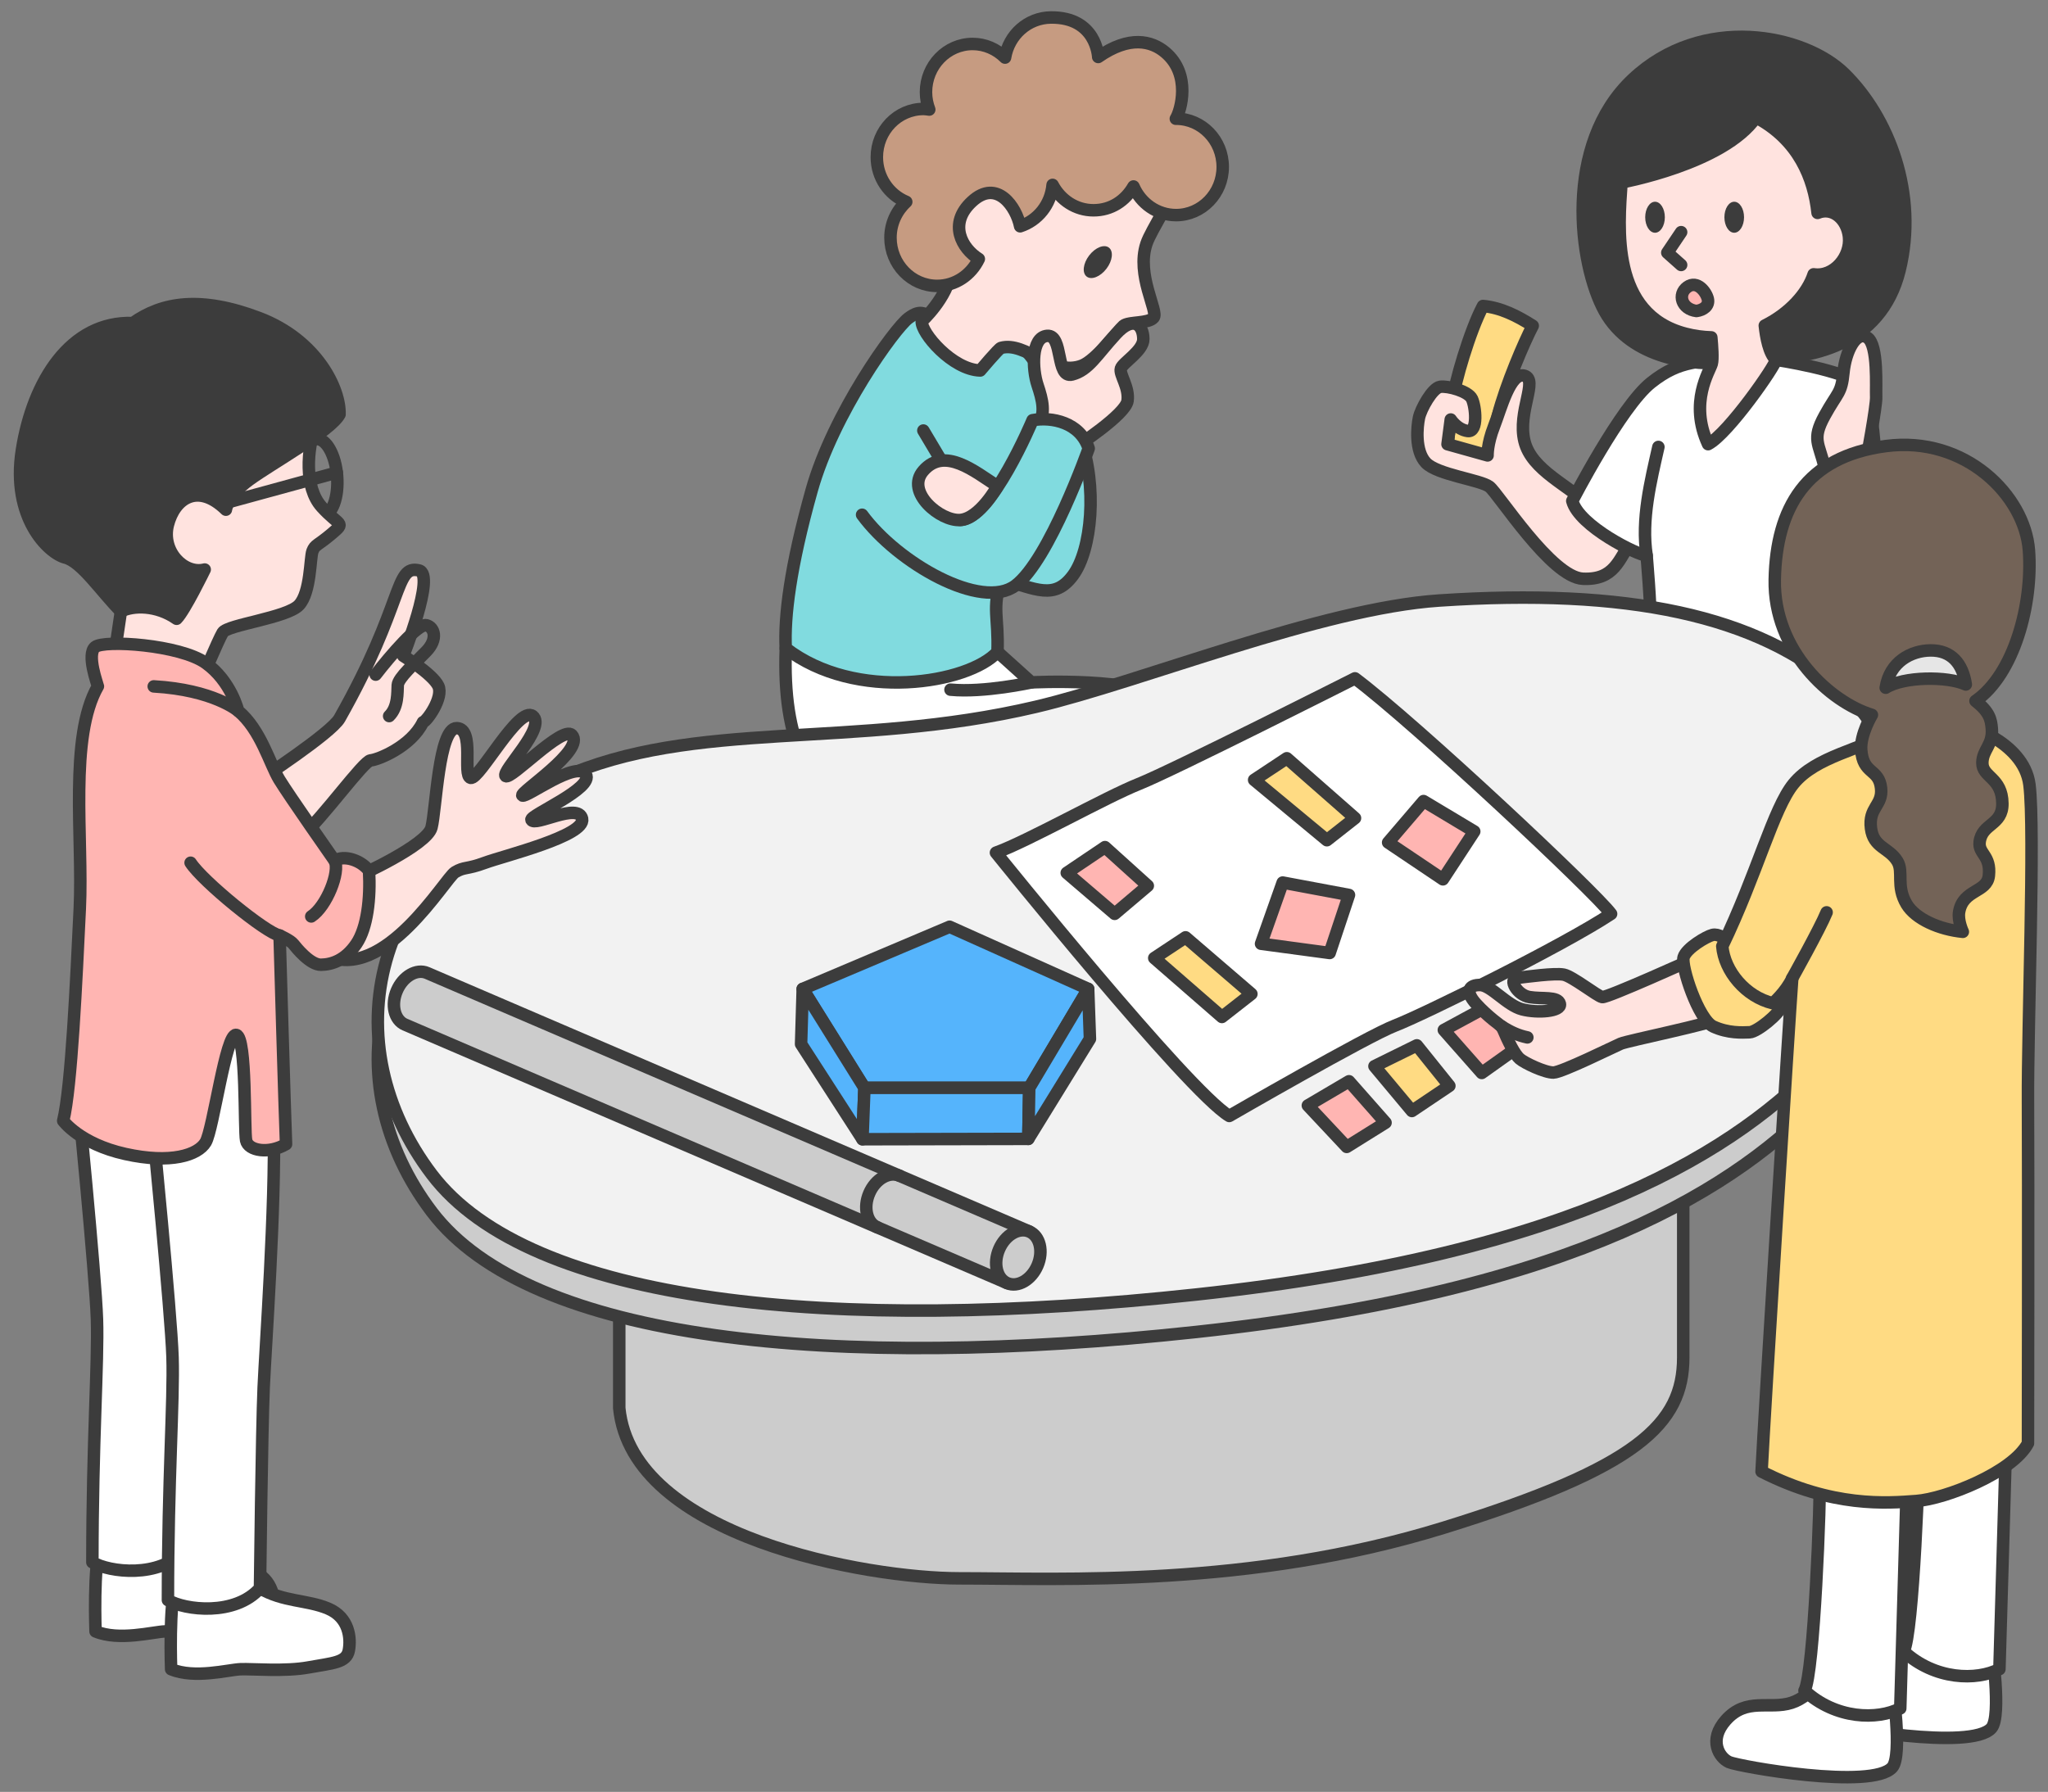 <?xml version="1.0" encoding="UTF-8"?>
<svg id="_レイヤー_1" xmlns="http://www.w3.org/2000/svg" version="1.1" viewBox="0 0 590.1 516.42">
  <rect x="0" y="0" width="590.1" height="516.42" fill="#808080" stroke="none"/>
  <!-- Generator: Adobe Illustrator 29.2.1, SVG Export Plug-In . SVG Version: 2.1.0 Build 116)  -->
  <defs>
    <style>
      .st0, .st1 {
        fill: #3c3c3c;
      }

      .st2 {
        fill: #ffdb83;
      }

      .st2, .st3, .st4, .st5, .st6, .st7, .st1, .st8, .st9, .st10, .st11, .st12, .st13 {
        stroke: #3c3c3c;
        stroke-linecap: round;
        stroke-linejoin: round;
        stroke-width: 3.6px;
      }

      .st3 {
        fill: #ffe3df;
      }

      .st4 {
        fill: #fff;
      }

      .st5 {
        fill: #55b4fc;
      }

      .st6 {
        fill: #e6e6e6;
      }

      .st7 {
        fill: #ccc;
      }

      .st8 {
        fill: #736357;
      }

      .st9 {
        fill: none;
      }

      .st10 {
        fill: #f2f2f2;
      }

      .st11 {
        fill: #ffb5b2;
      }

      .st12 {
        fill: #81dbdf;
      }

      .st13 {
        fill: #c69b81;
      }
    </style>
  </defs>
  <g>
    <path class="st4" d="M230.21,177.98l-3.8,8.84c-.97,26.71,6.37,41.39,23.26,52.71s86.5-37.59,86.5-37.59c-8.36-6.9-39-5.27-39-5.27l-9.75-8.79"/>
    <path class="st12" d="M269.96,91.71c-3.71-.86-4.31-2.92-8.23,0-3.91,2.92-21.62,27.35-27.86,49.59-6.24,22.24-7.92,36.51-7.47,45.53,20.16,15.57,52.67,10.17,61.01,1.06.37-10.17-1.66-12.38,1.08-20.96,9.91,2.74,15.3,6.19,20.7-1.15,5.39-7.34,7.08-25.74,2.03-39.58-5.04-13.84-19.1-29.32-19.1-29.32l-22.15-5.17Z"/>
    <path class="st3" d="M337.88,52.9c.33,4.38-6.1,12.98-7.56,17.38-3.01,9.04,3.54,19.46,2.08,21.25-1.47,1.79-7.25,1.11-8.71,2.37-1.46,1.26-7.8,9.87-11.93,11.47-8.49,3.29-16.15-7.07-23.35-5.1-.64.17-5.97,6.5-5.97,6.5-7.96-.2-17.11-10.81-16.85-14.19,0,0,7.31-6.57,8.64-14.59,1.33-8.03-2.67-34.27-2.67-34.27l52.8-15.61,13.53,24.81Z"/>
    <path class="st13" d="M338.85,34.22s-.04,0-.05,0c1.39-2.19,4.56-12.76-3.07-19.16-3.88-3.26-10.28-4.94-19.3,1.36,0-.11-.5-11.51-13.62-11.38-6.65.06-12.14,5.01-13.22,11.56-2.42-2.42-5.71-3.93-9.34-3.93-7.42,0-13.44,6.22-13.44,13.89,0,1.77.35,3.45.94,5.01-.55-.07-1.09-.17-1.66-.17-7.42,0-13.44,6.22-13.44,13.89,0,5.85,3.51,10.83,8.47,12.88-2.76,2.54-4.54,6.21-4.54,10.33,0,7.67,6.02,13.89,13.44,13.89,5.28,0,9.81-3.18,12.01-7.76-4.86-3.03-8.93-10.15-1.97-16.56,7.26-6.7,12.8,1.7,13.88,7.14,5.07-1.64,8.85-6.27,9.35-11.93,2.27,4.34,6.67,7.32,11.78,7.32s9.19-2.77,11.53-6.86c2.09,4.86,6.79,8.25,12.27,8.25,7.42,0,13.44-6.22,13.44-13.89s-6.02-13.89-13.44-13.89Z"/>
    <ellipse class="st0" cx="316.3" cy="75.52" rx="5.26" ry="3.14" transform="translate(64.28 281.03) rotate(-52.62)"/>
    <path class="st3" d="M299.03,122.79c2.34-3.67,1.35-7.52-.07-11.77-1.56-4.68-1.88-13.88,2.79-14.23,4.66-.35,2.39,12.38,7.16,11.14,4.78-1.24,7.02-5.57,12.65-11.68,4.99-5.42,7.85-2.64,7.87,1.47.01,3.4-5.93,6.77-6.46,8.49s2.45,5.31,1.92,9.29-14.92,13.3-14.92,13.3l-10.94-6.01Z"/>
    <path class="st12" d="M248.4,148.35c10.21,13.93,34.43,27.73,44.18,20.4,9.75-7.32,21.11-39.51,21.11-39.51-2.49-7.56-10.65-9.15-16.17-8.14,0,0-11.98,28.7-20.83,28.74"/>
    <line class="st9" x1="266.05" y1="124.08" x2="273.87" y2="137.21"/>
    <path class="st3" d="M287.41,140.12c-6.57-4.25-15.24-11.49-21.36-4.45-5.35,6.15,5,14.66,10.64,14.19s10.73-9.74,10.73-9.74Z"/>
    <path class="st9" d="M273.87,198.76c9.75.93,23.28-2.09,23.28-2.09"/>
  </g>
  <g>
    <g>
      <path class="st2" d="M427.3,88.19c-3.85,7.23-8.23,22.49-8.62,26.66-.4,4.18-1.59,13.16-1.59,13.16,0,0,16.91,9.39,17.25,9.49s-2.79-17.57-2.79-17.57c2.32-9.06,7.73-21.6,10.08-26.04-4.53-2.89-9.2-5.23-14.33-5.7Z"/>
      <path class="st3" d="M428.62,131.24s-.13-3.25,1.86-8.36c1.99-5.11,4.71-15.79,8.76-14.59,4.05,1.19-2.06,10.35,0,18.84,2.06,8.49,12.8,12.67,19.5,19.24,6.7,6.57,11.41,9.42,11.41,9.42-3.78,5.57-4.97,11.41-14.06,11.01-9.09-.4-24.34-24.54-26.93-26.53s-15.06-3.45-18.31-6.9c-3.25-3.45-2.52-10.48-1.99-13,.53-2.52,3.85-8.56,6.1-8.89,2.26-.33,8.09,1.26,9.15,3.45,1.06,2.19,1.86,9.68-1.19,9.29-3.05-.4-4.91-3.32-4.91-3.32l-.93,7.12,11.54,3.23Z"/>
    </g>
    <path class="st4" d="M500.13,102.72c-10.48,1.92-15.72.66-24.41,7.56-8.69,6.9-22.69,34.09-22.69,34.09,1.92,7.3,19.04,15.72,21.42,15.72,0,0,1.33,15.26,1.06,19.24-.27,3.98,42.21,19.26,42.21,19.26,0,0,21.67-31.66,22.64-42.81.97-11.14.27-40.77-4.25-44.93-4.51-4.16-24.41-7.16-24.41-7.16l-11.59-.97Z"/>
    <path class="st3" d="M525.73,134.69c-1.59-6.96-3.78-7.96,0-14.86,3.78-6.9,4.84-6.3,5.44-12.47.6-6.17,3.71-12.21,6.9-10.05,3.18,2.16,2.39,14.56,2.52,17.08.13,2.52-2.79,18.04-2.79,18.04l-12.07,2.26Z"/>
    <path class="st9" d="M477.84,128.81c-2.21,9.82-5,20.92-3.38,31.29"/>
    <g>
      <path class="st1" d="M498,104.4c-9.46,1.06-27.9-.62-35.69-14.77-7.36-13.38-11.98-47.85,8.09-66.77,20.08-18.93,49.43-13.04,61.05-1.62,12.8,12.59,21.29,34.61,15.9,56.63-5.39,22.02-26.33,25.99-41.51,25.33l-7.84,1.2Z"/>
      <path class="st3" d="M532.76,68.31c-.55-5.21-4.76-8.76-9.05-6.95-1.07-9.98-5.42-21.02-17.75-27.54-9.37,13.44-38.74,18.75-38.74,18.75-.88,12.99-3.28,37.97,18.44,43.61,2.54.66,5.02.98,7.43,1.05.23,2.42.51,6.24.13,7.61-.57,2.08-6.63,11.14-1.06,23.17,5.84-3.01,19.63-22.95,19.55-24.32-2.01-1.79-2.86-6.58-3.21-9.86,7.16-3.56,12.31-9.35,14.07-14.77,5.91.86,10.77-5.18,10.18-10.74Z"/>
      <polyline class="st9" points="484.39 66.91 480.41 72.82 484.39 76.36"/>
      <path class="st11" d="M488.81,89.63c-4.29-.53-5.53-4.82-2.65-6.9,2.87-2.08,5.48,1.46,5.93,3.45.44,1.99-1.33,3.18-3.27,3.45Z"/>
      <ellipse class="st0" cx="476.87" cy="62.61" rx="2.83" ry="4.47"/>
      <ellipse class="st0" cx="499.69" cy="62.61" rx="2.83" ry="4.47"/>
    </g>
  </g>
  <g>
    <path class="st7" d="M178.43,347.81v58c3.66,37.32,71.71,49.07,97.9,49.07,29.72,0,83.71,2.73,139.69-14.6,55.98-17.33,68.98-29.92,68.98-49.07v-60.67l-306.57,17.26Z"/>
    <path class="st7" d="M298.55,214.47c30.15-7.11,82.04-28.34,116.15-30.61,53.77-3.58,91.85,4.02,116.08,25.87,25.24,22.75,27.02,71.9-4.95,105.79-25.09,26.6-70.53,56.39-181.17,68.35-104.7,11.32-191.9,2.72-220.22-34.6-28.32-37.32-19.19-88.86,37.1-114.16,38.71-17.39,83.97-8.14,137.02-20.64Z"/>
    <path class="st10" d="M298.55,203.68c30.15-7.11,82.04-28.34,116.15-30.61,53.77-3.58,91.85,4.02,116.08,25.87,25.24,22.75,27.02,71.9-4.95,105.79-25.09,26.6-70.53,56.39-181.17,68.35-104.7,11.32-191.9,2.72-220.22-34.6-28.32-37.32-19.19-88.86,37.1-114.16,38.71-17.39,83.97-8.14,137.02-20.64Z"/>
  </g>
  <g>
    <path class="st4" d="M286.98,245.73c8.93-3.18,31.66-16.01,41.21-19.81,9.55-3.8,62.22-30.42,62.22-30.42,17.47,13.09,69.29,61.73,73.8,67.88-13.8,9.15-54.3,29.14-62.26,32.19-7.96,3.05-47.76,26.05-47.76,26.05-12.03-7.25-67.22-75.88-67.22-75.88Z"/>
    <polygon class="st11" points="399.97 242.81 410.18 230.87 424.78 239.62 415.75 253.42 399.97 242.81"/>
    <polygon class="st2" points="361.36 224.77 370.78 218.53 390.42 235.78 382.32 242.15 361.36 224.77"/>
    <polygon class="st11" points="369.59 254.35 388.69 257.93 383.12 274.65 363.35 271.99 369.59 254.35"/>
    <polygon class="st11" points="307.37 251.56 318.38 244.14 330.72 255.28 321.17 263.37 307.37 251.56"/>
    <polygon class="st2" points="332.58 276.11 341.6 270.14 360.57 286.45 352.08 293.09 332.58 276.11"/>
    <polygon class="st11" points="416.02 296.85 427.61 290.57 437.87 301.45 426.94 309.23 416.02 296.85"/>
    <polygon class="st2" points="396.03 307.28 408.24 301.27 417.61 312.94 406.82 320.19 396.03 307.28"/>
    <polygon class="st11" points="376.84 318.6 388.69 311.62 399.22 323.56 388.03 330.54 376.84 318.6"/>
  </g>
  <g>
    <polygon class="st5" points="231.29 285 273.61 267.09 313.54 285 296.56 313.52 249.07 313.52 231.29 285"/>
    <polygon class="st5" points="230.82 300.91 231.29 285 249.07 313.52 248.51 328.33 230.82 300.91"/>
    <polygon class="st5" points="296.56 313.52 296.29 328.23 248.51 328.33 249.07 313.52 296.56 313.52"/>
    <polygon class="st5" points="313.54 285 314.05 299.41 296.29 328.23 296.56 313.52 313.54 285"/>
  </g>
  <g>
    <path class="st7" d="M123.08,280.42l173.51,74.5-6.39,14.87-173.51-74.5c-3.05-1.31-4.1-5.7-2.33-9.81,1.76-4.11,5.67-6.37,8.72-5.06Z"/>
    <ellipse class="st7" cx="293.4" cy="362.35" rx="8.09" ry="6.01" transform="translate(-155.31 488.99) rotate(-66.76)"/>
    <path class="st9" d="M259.18,338.85c-3.05-1.31-6.96.96-8.72,5.06-1.76,4.11-.72,8.5,2.33,9.81"/>
  </g>
  <g>
    <g>
      <path class="st4" d="M28.99,444.7c-2.19,6.63-1.46,25.47-1.46,25.47,6.77,2.82,16.52.13,20.03,0s12.74.73,19.63-.53c6.9-1.26,10.88-1.33,11.54-4.91.66-3.58.07-9.49-5.97-12.04s-12.87-1.89-19.63-5.87c-6.77-3.98-24.14-2.12-24.14-2.12Z"/>
      <path class="st4" d="M50.77,455.6c-2.19,6.63-1.46,25.47-1.46,25.47,6.77,2.82,16.52.13,20.03,0,3.52-.13,12.74.73,19.63-.53,6.9-1.26,10.88-1.33,11.54-4.91.66-3.58.07-9.49-5.97-12.04-6.04-2.55-12.87-1.89-19.63-5.87-6.77-3.98-24.14-2.12-24.14-2.12Z"/>
      <path class="st4" d="M57.12,312.57c.53,24.68-2.39,64.47-2.92,76.41-.53,11.94-1.06,57.84-1.06,57.84-7.16,8.09-21.62,6.35-26.52,3.43,0-34.87,1.72-57.42,1.32-70.03-.4-12.6-5.84-67.66-5.84-67.66l20.7-46.83,14.33,46.83Z"/>
      <path class="st4" d="M78.89,323.47c.53,24.68-2.39,64.47-2.92,76.41-.53,11.94-1.06,57.84-1.06,57.84-7.16,8.09-21.62,6.35-26.52,3.43,0-34.87,1.72-57.42,1.32-70.03-.4-12.6-5.84-67.66-5.84-67.66l20.7-46.83,14.33,46.83Z"/>
    </g>
    <g>
      <ellipse class="st9" cx="92.03" cy="137.61" rx="5.13" ry="11.1" transform="translate(-10.38 7.54) rotate(-4.44)"/>
      <path class="st3" d="M90.7,123.28c-2.06,6.04-3.18,17.11,1.99,22.82,5.17,5.7,6.96,4.25,2.92,7.69-4.05,3.45-4.84,3.12-5.57,5.04s-.46,11.81-3.85,15.52c-3.38,3.71-20.7,5.7-22.02,7.96-1.33,2.26-6.24,13.93-6.24,13.93l-25.74-2.12,2.65-17.91-10.61-34.76,66.46-18.17Z"/>
      <path class="st1" d="M97.83,119.43c-2.48,4.71-19.6,14.19-25.97,18.84-6.37,4.64-6.77,8.62-6.77,8.62-8.09-7.89-14.79-3.25-16.72,4.38-1.92,7.63,4.71,14.39,10.61,12.87,0,0-5.77,11.87-8.09,14.19-5.75-4.02-12.54-3.91-16.05-2.12-5.84-5.9-11.34-14.33-16.05-15.52-4.71-1.19-15.59-11.34-12.47-31.04,3.12-19.7,13.93-37.21,31.97-36.55,8.49-6.04,19.57-7.83,36.35-1.46,16.78,6.37,23.47,20.63,23.18,27.79Z"/>
      <line class="st9" x1="64.21" y1="145.17" x2="97.04" y2="136.19"/>
    </g>
    <g>
      <path class="st3" d="M74.51,224.96s20.9-13.64,23.32-17.91c18.82-33.28,15.77-44.33,22.89-42.65,4.84,1.14-4.53,24.62-4.53,24.62,0,0,8.51,5.3,10.1,8.66,1.59,3.36-3.36,10.28-4.42,10.45-3.45,7.12-13.09,10.88-15.08,11.01-1.99.13-13.91,16.69-19.81,21.8l-12.47-15.99Z"/>
      <path class="st9" d="M108.25,194.43c4.16-5.39,12.25-14.81,14.59-14.24s3.4,3.98,0,7.52c-3.4,3.54-8.09,7.65-8.23,9.73-.13,2.08.18,6.32-2.48,8.93"/>
    </g>
    <path class="st3" d="M102.84,252.69s20.16-9.02,21.49-14.19c1.33-5.17,2.06-28.85,7.3-28.65,5.24.2,1.53,13.66,3.98,14.33,2.45.66,13.93-21,17.91-17.8,3.98,3.21-9.15,15.94-7.83,17.27,1.33,1.33,16.39-14.66,19.08-11.83,4.07,4.29-15.44,16.79-14.24,17.46,1.19.66,15.63-10.28,18.27-6.09,2.48,3.94-16.19,11.79-15.68,13.07.86,2.14,13.55-5.17,14.61-.27s-22.64,10.68-28.01,12.67c-5.37,1.99-5.84,1.06-8.62,2.72-2.79,1.66-20.45,32.04-37.28,23.88-3.8-1.84,9.02-22.55,9.02-22.55Z"/>
    <path class="st11" d="M28.21,197.79c-.09-.53-3.36-9.2-.8-11.32s24.45-.66,31.84,4.6c7.38,5.26,9.37,13.8,9.37,13.8,6.54,5.44,9.11,15.3,11.85,19.81,2.74,4.51,15.96,23.39,15.96,23.39,2.7-1.81,7.74-.09,9.91,2.92.44,7.87-.49,16.36-3.67,21.05-3.18,4.69-7.04,5.96-10.18,6-3.14.04-7.07-4.85-7.95-5.96-.88-1.11-3.98-2.48-3.98-2.48,0,0,1.5,51.56,1.86,60.14-4.95,2.92-10.88,1.95-11.5-1.06-.62-3.01.18-29.72-2.83-30.42-3.01-.71-6.63,27.24-8.84,30.95-2.21,3.71-10.08,6.28-23.17,3.36-13.09-2.92-17.87-9.55-17.87-9.55,2.39-9.64,3.8-40.95,4.78-61.2.97-20.25-3.18-49.35,5.22-64.03Z"/>
    <path class="st9" d="M44.3,197.82c17.21.98,24.33,7.05,24.33,7.05"/>
    <path class="st9" d="M54.92,248.64c3.49,5.39,21.8,20.3,25.65,20.96"/>
    <path class="st9" d="M96.45,248.07c1.59,3.18-2.34,13.18-6.77,16.05"/>
  </g>
  <g>
    <g>
      <path class="st4" d="M555.41,469.72s-4.3,7.68-10.67,9.71c-6.37,2.03-12.94-1.66-18.87,4.97-5.16,5.78-1.91,10.89.92,12.13,2.83,1.24,41.27,8.12,47.02,1.49,3-3.46,0-23.88,0-23.88l-18.4-4.42Z"/>
      <path class="st4" d="M526.84,481.04s-4.3,7.68-10.67,9.71c-6.37,2.03-12.94-1.66-18.87,4.97-5.16,5.78-1.91,10.89.92,12.13s41.27,8.12,47.02,1.49c3-3.46,0-23.88,0-23.88l-18.4-4.42Z"/>
      <path class="st4" d="M524.36,423.73c.27,8.58-1.68,58.72-4.42,63.5,9.02,8.31,21.05,8.49,27.59,5.13l1.95-66.51-25.12-2.12Z"/>
      <path class="st4" d="M552.93,412.41c.27,8.58-1.68,58.72-4.42,63.5,9.02,8.31,21.05,8.49,27.59,5.13l1.95-66.51-25.12-2.12Z"/>
    </g>
    <path class="st3" d="M488.1,276.3s-25.03,11.32-26.44,11.06c-1.42-.27-8.53-5.93-11.06-6.46-2.52-.53-10.83.62-13.44.93-2.61.31-.09,4.92,3.54,5.53s8.23-.27,8.76,1.94-6.46,2.74-10.88,1.59c-4.42-1.15-8.89-6.88-12.03-7-3.14-.12-4.6,1.69-1.24,5.41,3.36,3.71,7.43,6.54,7.43,6.54,1.95,4.64,3.71,8.05,5.13,9.29,1.42,1.24,7.3,4.02,9.73,3.98s17.33-7.43,19.37-8.31c2.03-.88,25.78-5.66,30.07-7.69l-8.93-16.8Z"/>
    <path class="st9" d="M440.08,298.98c-2.62-.55-4.86-1.57-7.34-3.14"/>
    <path class="st2" d="M499.35,271.78c-2.58-1.35-4.19-2.74-5.92-2.33s-7.53,3.81-8.32,6.43c-.79,2.62,4.28,18.02,8.57,19.98,4.28,1.95,8.25,1.73,10.46,1.64,2.21-.09,8.7-5.51,8.95-7.25.25-1.73-2.27-8.89-2.27-8.89l-11.47-9.58Z"/>
    <path class="st2" d="M545.86,210.55c-9.58,5.51-22.62,7.38-29.1,15.36-5.82,7.16-10.39,25.71-20.51,46.79.6,7.16,6.73,14.58,14.59,16.44,0,0,3.71-3.21,5.57-7.19-.8,10.48-8.14,127.29-8.84,142.15,20.43,10.44,36.17,9.11,44.57,8.49,8.4-.62,27.77-8.23,32.19-16.63,0,0,.13-77.52,0-98.61-.13-21.09,2.05-78.14.43-91.14-1.62-13-19.79-17.78-19.79-17.78l-19.1,2.13Z"/>
    <path class="st9" d="M526.31,262.94c-1.86,4.6-9.91,18.99-9.91,18.99"/>
    <path class="st8" d="M539.36,206.03c-11.94-3.65-28.39-18.44-27.99-39,.4-20.56,8.95-35.42,31.97-38.47,23.02-3.05,40.06,14.39,41.26,29.98,1.19,15.59-4.31,35.86-15.39,43.47,4.05,3.19,4.49,5.32,4.71,8.07.36,4.64-2.69,6-2.73,9.75-.05,4.25,5.69,4.17,5.77,11.74.07,6.33-5.89,5.67-6.55,11.08-.43,3.49,3.29,3.79,2.65,9.72-.53,4.94-7.4,3.88-8.56,10.41-.46,2.6,1.06,5.77,1.06,5.77-6.77-.66-13.64-3.7-16.18-7.93-3.17-5.26-.8-9.31-2.68-12.4-2.42-3.98-6.87-3.86-7.6-9.46-.8-6.11,3.45-6.56,2.9-11.61-.62-5.74-5.25-3.88-5.72-11.09-.29-4.43,3.08-10.03,3.08-10.03Z"/>
    <path class="st6" d="M543.34,198.2c1.19-7.5,7.36-10.69,12.87-10.75,6.06-.06,9.29,3.78,10.21,9.82-5.31-2.43-17.91-2.32-23.08.93Z"/>
  </g>
</svg>